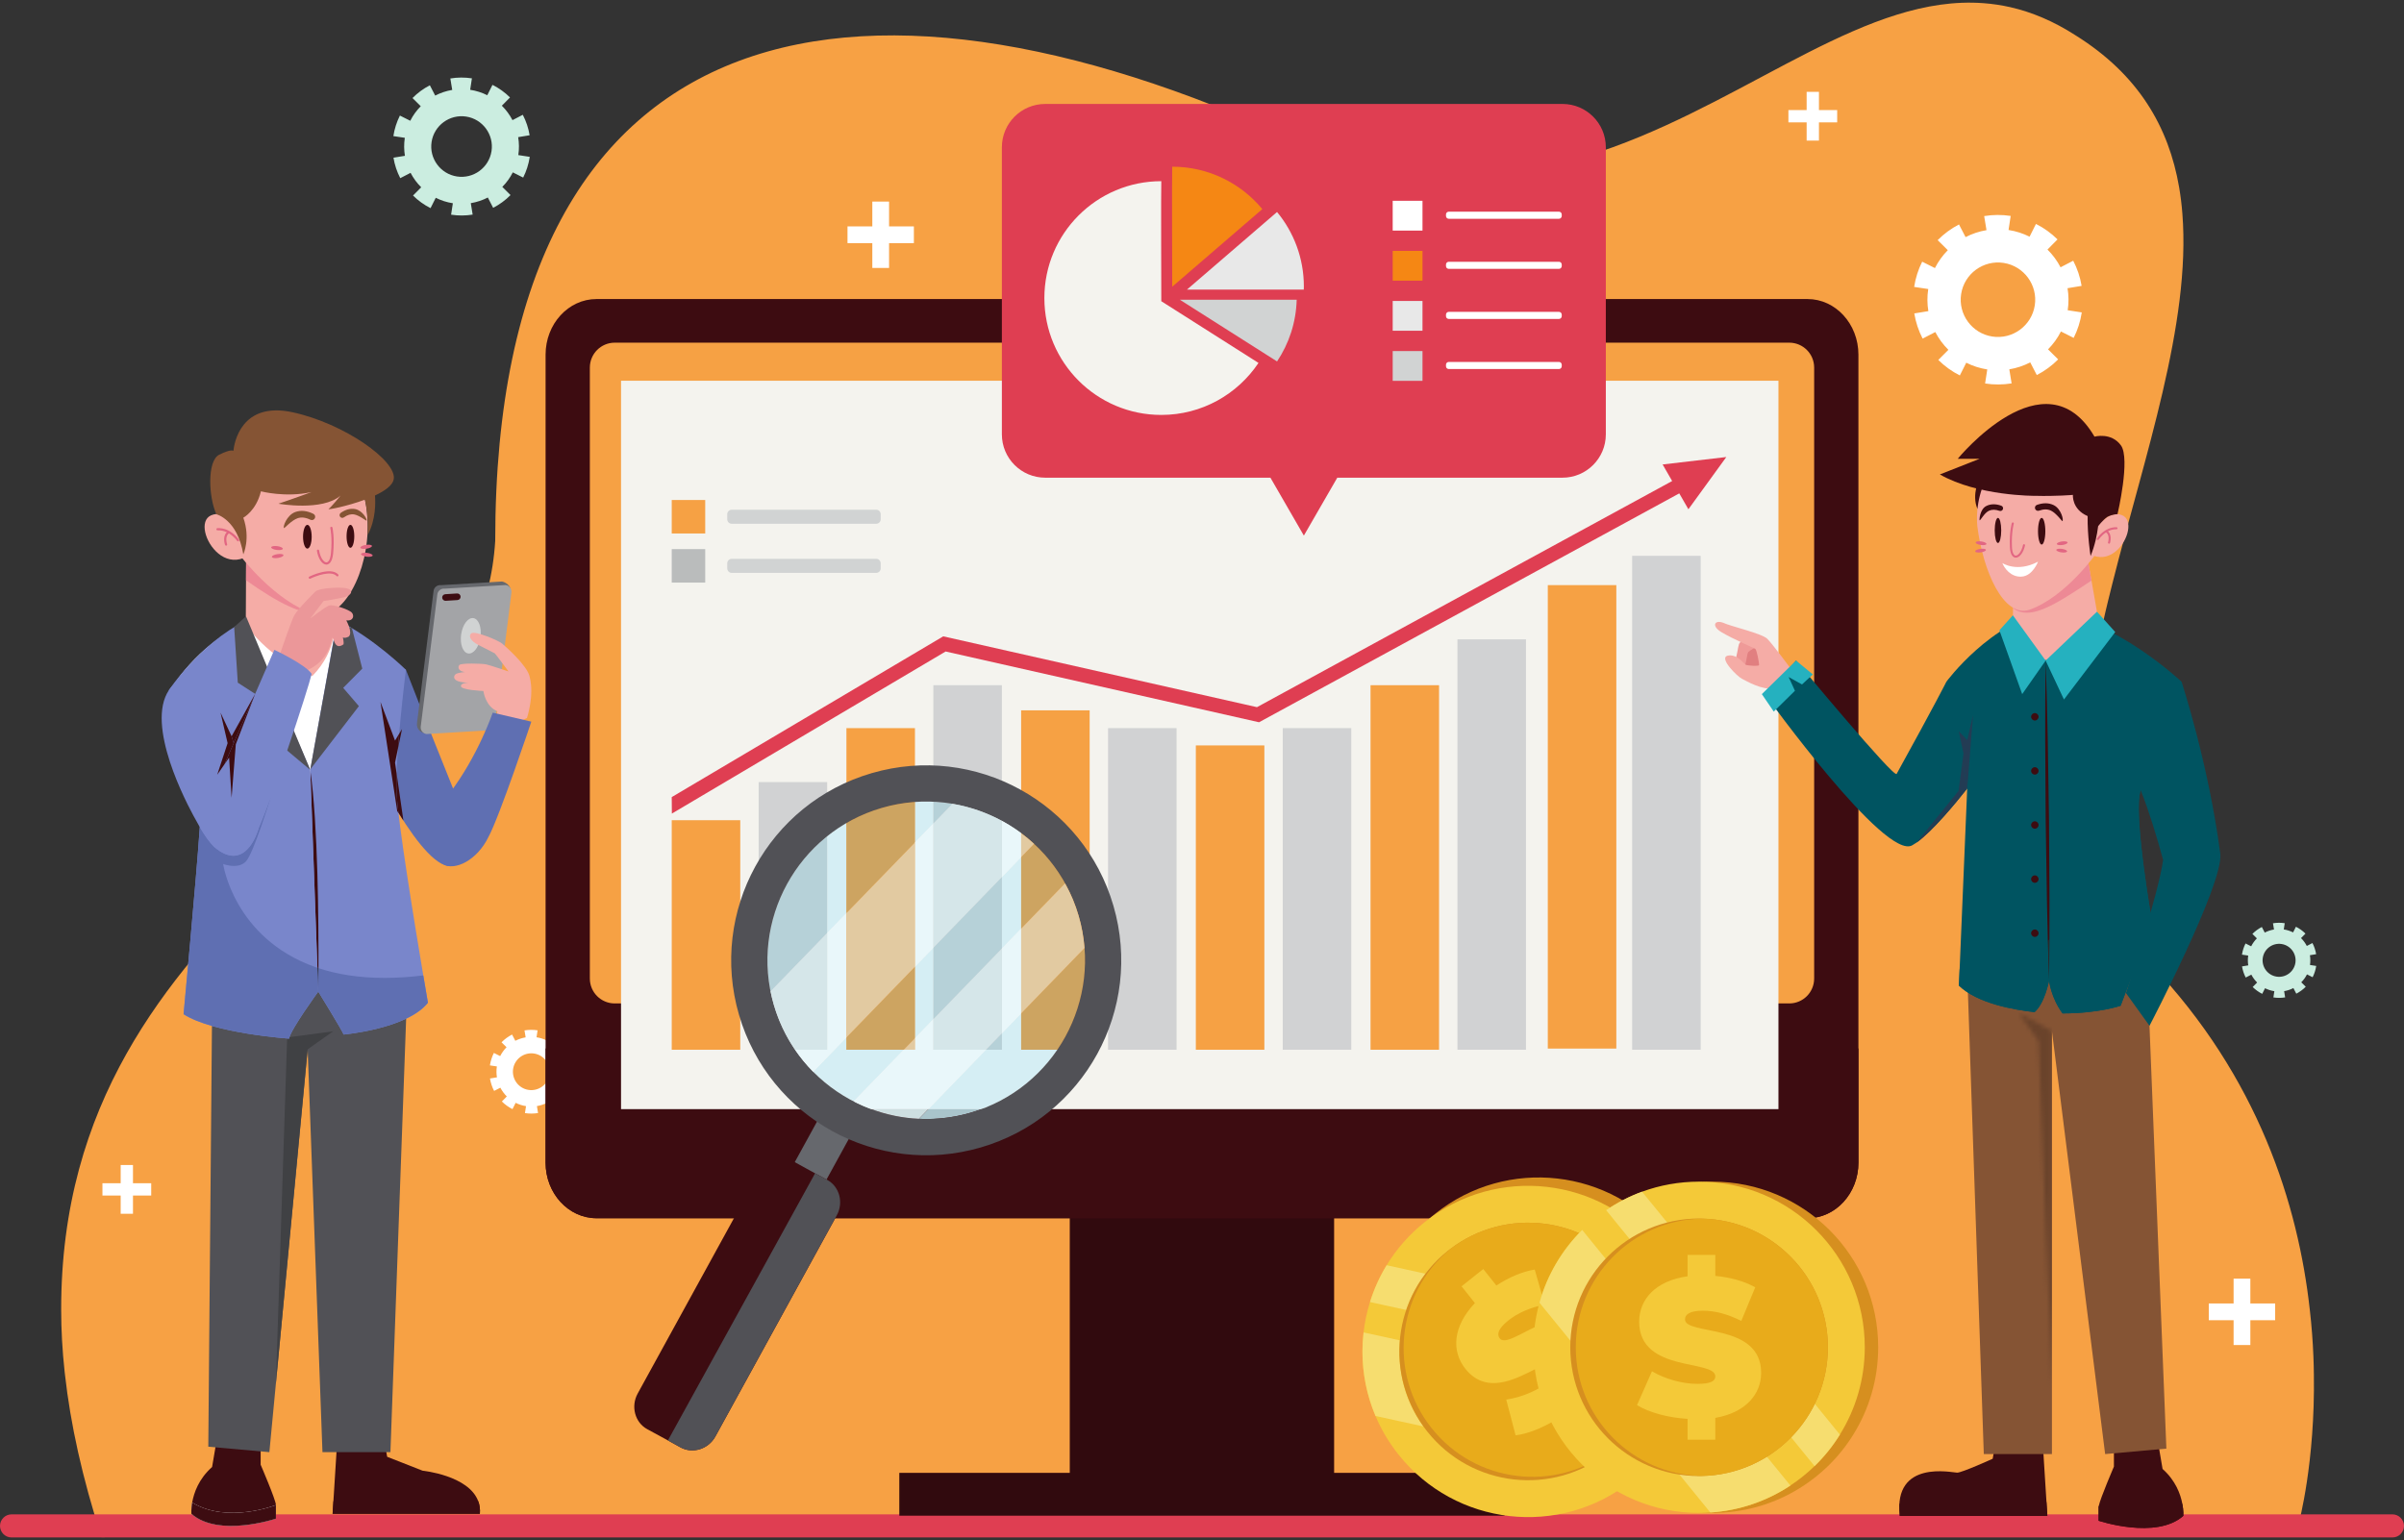 <svg width="568" height="364" viewBox="0 0 568 364" fill="none" xmlns="http://www.w3.org/2000/svg">
<rect x="0" y="0" width="568" height="364" fill="#333333" stroke="none"/>
<path d="M543.196 359.764L23.988 363.305C19.425 349.252 16.64 336.489 15.349 324.877C15.318 324.656 15.286 324.436 15.271 324.216C14.72 319.132 14.453 314.254 14.453 309.565C14.358 211.858 113.057 192.581 117.007 127.826C117.007 -1.26 205.98 -14.841 311.068 35.594C335.286 44.218 356.121 42.644 374.8 36.9C375.586 36.664 376.359 36.412 377.129 36.161C378.467 35.72 379.789 35.263 381.095 34.791C414.63 22.611 441.303 -1.34 468.7 0.754C470.793 0.911 472.885 1.225 474.994 1.698C480.077 2.862 485.207 5.002 490.431 8.37C505.272 17.654 512.415 30.007 514.871 44.265C515.217 46.326 515.484 48.419 515.641 50.559C517.671 76.462 506.687 107.73 499.039 138.148C498.71 139.454 498.379 140.761 498.063 142.082L497.497 144.443C490.07 175.978 487.474 206.129 508.198 227.909C533.612 254.629 543.007 284.812 545.745 309.565C546.186 313.389 546.453 317.056 546.595 320.581C546.658 322.045 546.69 323.476 546.706 324.877C547.02 345.633 543.196 359.764 543.196 359.764Z" fill="#F7A144"/>
<path d="M470.721 79.538C465.925 78.799 462.624 74.294 463.364 69.497C464.103 64.7 468.609 61.399 473.406 62.139C478.203 62.879 481.503 67.384 480.763 72.181C480.024 76.978 475.519 80.279 470.721 79.538ZM489.953 79.859C490.896 77.987 491.537 75.98 491.86 73.892L491.868 73.837L488.544 73.325C488.812 71.549 488.785 69.797 488.504 68.115L491.829 67.565C491.486 65.493 490.821 63.492 489.847 61.62L486.853 63.174C486.049 61.625 485.004 60.209 483.763 58.981L486.134 56.581C484.634 55.098 482.921 53.868 481.041 52.927L479.531 55.94C478.019 55.18 476.366 54.638 474.604 54.365L474.565 54.36L475.07 51.035C472.982 50.718 470.876 50.73 468.807 51.07L469.355 54.396C467.613 54.684 465.948 55.245 464.412 56.042L462.859 53.047C460.993 54.014 459.296 55.263 457.817 56.757L460.215 59.13C458.997 60.359 457.964 61.781 457.171 63.358L454.16 61.847C453.225 63.71 452.588 65.708 452.269 67.785L452.264 67.812L455.59 68.308C455.316 70.089 455.339 71.847 455.617 73.534L452.294 74.079C452.633 76.153 453.296 78.154 454.266 80.027L457.26 78.479C458.063 80.03 459.105 81.448 460.345 82.678L457.971 85.073C459.468 86.559 461.181 87.79 463.057 88.735L464.572 85.726C466.091 86.492 467.752 87.039 469.522 87.312L469.536 87.314L469.025 90.636C471.113 90.957 473.22 90.948 475.289 90.612L474.747 87.287C476.489 87.001 478.155 86.442 479.692 85.648L481.239 88.644C483.107 87.68 484.806 86.435 486.288 84.943L483.895 82.566C485.114 81.339 486.149 79.919 486.944 78.343L489.953 79.859Z" fill="white"/>
<path d="M107.961 41.71C104.058 41.108 101.371 37.443 101.974 33.539C102.576 29.635 106.242 26.95 110.145 27.552C114.049 28.154 116.734 31.82 116.132 35.724C115.53 39.627 111.864 42.312 107.961 41.71ZM123.61 41.97C124.377 40.447 124.899 38.815 125.161 37.116L125.168 37.071L122.464 36.654C122.681 35.21 122.659 33.784 122.431 32.414L125.136 31.968C124.858 30.281 124.315 28.653 123.524 27.13L121.088 28.394C120.433 27.134 119.583 25.982 118.572 24.982L120.503 23.029C119.282 21.822 117.887 20.822 116.358 20.056L115.131 22.507C113.899 21.89 112.554 21.448 111.121 21.227L111.089 21.223L111.5 18.516C109.801 18.259 108.086 18.269 106.403 18.545L106.849 21.251C105.431 21.486 104.076 21.943 102.827 22.591L101.564 20.154C100.044 20.941 98.664 21.956 97.461 23.172L99.412 25.104C98.421 26.104 97.58 27.261 96.935 28.544L94.485 27.314C93.724 28.83 93.206 30.455 92.946 32.146L92.941 32.168L95.647 32.571C95.426 34.021 95.445 35.452 95.671 36.824L92.966 37.267C93.242 38.955 93.782 40.583 94.57 42.108L97.007 40.848C97.661 42.11 98.509 43.264 99.518 44.265L97.586 46.214C98.805 47.422 100.198 48.424 101.725 49.193L102.957 46.745C104.194 47.368 105.545 47.813 106.985 48.036L106.996 48.037L106.581 50.74C108.28 51.001 109.995 50.995 111.677 50.721L111.237 48.015C112.655 47.782 114.01 47.327 115.26 46.681L116.519 49.12C118.039 48.335 119.421 47.321 120.627 46.107L118.68 44.174C119.673 43.175 120.514 42.019 121.162 40.737L123.61 41.97Z" fill="#CBEDE0"/>
<path d="M537.893 230.822C535.768 230.494 534.306 228.499 534.634 226.374C534.962 224.249 536.957 222.787 539.082 223.115C541.206 223.443 542.669 225.438 542.34 227.563C542.013 229.688 540.017 231.149 537.893 230.822ZM546.41 230.964C546.828 230.135 547.112 229.246 547.255 228.32L547.259 228.297L545.787 228.069C545.905 227.283 545.894 226.508 545.77 225.762L547.242 225.518C547.09 224.601 546.795 223.714 546.365 222.885L545.038 223.574C544.682 222.888 544.219 222.261 543.669 221.716L544.719 220.653C544.054 219.996 543.296 219.452 542.464 219.035L541.796 220.369C541.125 220.033 540.393 219.792 539.613 219.672L539.595 219.669L539.819 218.196C538.894 218.057 537.961 218.062 537.045 218.212L537.287 219.685C536.516 219.813 535.778 220.061 535.097 220.414L534.411 219.088C533.584 219.517 532.832 220.07 532.178 220.731L533.239 221.782C532.7 222.327 532.242 222.957 531.891 223.655L530.558 222.985C530.143 223.81 529.862 224.695 529.719 225.615L529.718 225.628L531.191 225.847C531.069 226.636 531.08 227.415 531.203 228.162L529.73 228.404C529.88 229.321 530.175 230.208 530.603 231.039L531.931 230.352C532.286 231.039 532.747 231.667 533.297 232.213L532.246 233.273C532.909 233.931 533.667 234.477 534.499 234.895L535.168 233.563C535.841 233.901 536.577 234.144 537.362 234.265L537.368 234.266L537.142 235.737C538.066 235.879 538.999 235.876 539.916 235.727L539.676 234.254C540.447 234.127 541.186 233.879 541.867 233.528L542.551 234.855C543.379 234.428 544.131 233.877 544.787 233.215L543.728 232.162C544.267 231.619 544.726 230.99 545.078 230.292L546.41 230.964Z" fill="#CBEDE0"/>
<path d="M215.926 53.507H210.063V47.643H206.106V53.507H200.242V57.465H206.106V63.328H210.063V57.465H215.926V53.507Z" fill="white"/>
<path d="M35.726 279.654H31.419V275.347H28.512V279.654H24.204V282.561H28.512V286.868H31.419V282.561H35.726V279.654Z" fill="white"/>
<path d="M434.076 26.015H429.768V21.707H426.861V26.015H422.554V28.921H426.861V33.229H429.768V28.921H434.076V26.015Z" fill="white"/>
<path d="M537.559 308.072H531.695V302.209H527.739V308.072H521.875V312.029H527.739V317.893H531.695V312.029H537.559V308.072Z" fill="white"/>
<path d="M124.871 257.594C122.502 257.229 120.872 255.004 121.237 252.634C121.602 250.265 123.827 248.635 126.196 249C128.565 249.367 130.196 251.591 129.83 253.96C129.465 256.329 127.24 257.96 124.871 257.594ZM134.369 257.752C134.835 256.827 135.151 255.836 135.31 254.806L135.314 254.778L133.673 254.525C133.805 253.649 133.792 252.783 133.653 251.952L135.296 251.681C135.126 250.657 134.797 249.669 134.317 248.744L132.838 249.511C132.441 248.747 131.925 248.047 131.311 247.441L132.483 246.255C131.741 245.524 130.895 244.916 129.967 244.451L129.222 245.939C128.475 245.564 127.658 245.295 126.789 245.161L126.769 245.159L127.018 243.516C125.987 243.36 124.947 243.365 123.925 243.534L124.196 245.176C123.336 245.319 122.513 245.596 121.755 245.99L120.988 244.511C120.066 244.988 119.228 245.604 118.498 246.343L119.682 247.514C119.08 248.122 118.571 248.823 118.178 249.603L116.692 248.856C116.23 249.777 115.916 250.763 115.757 251.789L115.755 251.802L117.397 252.047C117.262 252.926 117.274 253.794 117.412 254.629L115.77 254.897C115.938 255.921 116.265 256.911 116.743 257.835L118.222 257.071C118.619 257.837 119.134 258.537 119.747 259.144L118.574 260.327C119.313 261.061 120.159 261.669 121.086 262.136L121.834 260.649C122.584 261.028 123.404 261.298 124.278 261.433L124.285 261.434L124.033 263.075C125.064 263.233 126.105 263.229 127.126 263.062L126.859 261.421C127.719 261.279 128.542 261.003 129.301 260.611L130.065 262.091C130.988 261.615 131.826 260.999 132.559 260.263L131.376 259.09C131.979 258.483 132.49 257.782 132.883 257.003L134.369 257.752Z" fill="white"/>
<path d="M565.27 363.375H2.73C1.229 363.375 0 362.146 0 360.645C0 359.143 1.229 357.914 2.73 357.914H565.27C566.771 357.914 568 359.143 568 360.645C568 362.146 566.771 363.375 565.27 363.375Z" fill="#DF3E52"/>
<path d="M315.206 350.217H252.769V265.071H315.206V350.217Z" fill="#3D0C11"/>
<path d="M315.206 350.217H252.769V265.071H315.206V350.217Z" fill="black" fill-opacity="0.2"/>
<path d="M355.492 348.107H212.482V358.23H355.492V348.107Z" fill="#310A0E"/>
<path d="M439.095 83.828V274.786C439.095 282.04 433.705 287.923 427.063 287.923H140.937C134.296 287.923 128.906 282.04 128.906 274.786V83.828C128.906 76.56 134.296 70.678 140.937 70.678H427.063C433.705 70.678 439.095 76.56 439.095 83.828Z" fill="#3D0C11"/>
<path d="M439.095 247.807V274.786C439.095 282.04 433.705 287.923 427.063 287.923H140.937C134.296 287.923 128.906 282.04 128.906 274.786V247.807H439.095Z" fill="#3D0C11"/>
<path d="M422.755 80.989H145.246C141.997 80.989 139.365 83.621 139.365 86.87V231.279C139.365 234.527 141.997 237.159 145.246 237.159H422.755C426.002 237.159 428.635 234.527 428.635 231.279V86.87C428.635 83.621 426.002 80.989 422.755 80.989Z" fill="#F6A144"/>
<path d="M146.733 262.14H420.2V89.987H146.733V262.14Z" fill="#F4F3EE"/>
<path d="M174.903 193.855H158.712V248.104H174.903V193.855Z" fill="#F6A144"/>
<path d="M179.248 248.104H195.438V184.843H179.248V248.104Z" fill="#D1D2D3"/>
<path d="M199.989 248.104H216.179V172.092H199.989V248.104Z" fill="#F6A144"/>
<path d="M220.525 248.104H236.716V161.947H220.525V248.104Z" fill="#D1D2D3"/>
<path d="M241.266 248.104H257.457V167.886H241.266V248.104Z" fill="#F6A144"/>
<path d="M277.992 172.092H261.802V248.104H277.992V172.092Z" fill="#D1D2D3"/>
<path d="M298.733 176.178H282.543V248.104H298.733V176.178Z" fill="#F6A144"/>
<path d="M319.269 172.092H303.08V248.104H319.269V172.092Z" fill="#D1D2D3"/>
<path d="M340.011 161.947H323.82V248.104H340.011V161.947Z" fill="#F6A144"/>
<path d="M360.547 151.107H344.356V248.104H360.547V151.107Z" fill="#D1D2D3"/>
<path d="M381.893 138.292H365.702V247.829H381.893V138.292Z" fill="#F6A144"/>
<path d="M401.823 131.369H385.633V248.104H401.823V131.369Z" fill="#D1D2D3"/>
<path d="M166.625 126.087H158.712V118.174H166.625V126.087Z" fill="#F6A144"/>
<path d="M207.031 123.789H172.884C172.305 123.789 171.83 123.314 171.83 122.735V121.526C171.83 120.946 172.305 120.473 172.884 120.473H207.031C207.611 120.473 208.085 120.946 208.085 121.526V122.735C208.085 123.314 207.611 123.789 207.031 123.789Z" fill="#D1D3D3"/>
<path d="M166.625 137.693H158.712V129.779H166.625V137.693Z" fill="#BABCBC"/>
<path d="M207.031 135.395H172.884C172.305 135.395 171.83 134.92 171.83 134.341V133.131C171.83 132.552 172.305 132.078 172.884 132.078H207.031C207.611 132.078 208.085 132.552 208.085 133.131V134.341C208.085 134.92 207.611 135.395 207.031 135.395Z" fill="#D1D3D3"/>
<path d="M407.88 108.019L392.834 109.775L395.085 113.688L296.984 167.137L222.864 150.398L158.712 188.391L158.744 192.287L223.424 153.979L297.478 170.704L396.764 116.609L398.922 120.362L407.88 108.019Z" fill="#DF3E52"/>
<path d="M471.336 341.858L470.819 344.77C470.819 344.77 463.586 348.059 462.423 348.059C461.261 348.059 447.314 344.855 448.863 358.274H483.734L482.701 341.858H471.336Z" fill="#3D0C11"/>
<path d="M495.845 356.196C495.845 357.357 495.845 359.424 495.845 359.424C495.845 359.424 509.406 363.969 515.859 358.274C515.859 358.274 515.955 357.114 515.627 355.416C515.206 353.149 514.046 349.933 510.956 347.181L509.722 339.936L499.461 342.51V346.632C499.461 346.632 496.225 354.14 495.877 355.943C495.856 356.049 495.845 356.134 495.845 356.196Z" fill="#3D0C11"/>
<path d="M419.093 153.507C419.093 153.507 416.565 157.561 416.178 157.906C415.79 158.253 414.233 158.758 413.556 158.981C412.88 159.204 411.846 158.785 412.231 156.76C412.686 154.96 412.679 154.167 413.067 153.818C413.453 153.469 417.708 151.33 417.708 151.33L419.093 153.507Z" fill="#E17F80"/>
<path d="M410.205 155.368C410.731 153.164 410.692 152.295 411.116 151.856C411.337 151.626 412.749 150.742 414.049 149.949C414.773 150.795 415.744 151.336 416.772 151.789C415.376 152.602 413.37 153.791 413.097 154.072C412.672 154.507 412.628 157.557 411.856 157.872C411.083 158.187 409.88 157.802 410.205 155.368Z" fill="#EF9A98"/>
<path d="M423.124 158.053C423.124 158.053 418.843 152.272 417.579 150.991C416.315 149.71 408.975 148.061 407.091 147.17C405.026 146.436 404.314 148.035 406.84 149.471C409.531 151.066 414.343 153.12 414.716 153.347C415.088 153.574 415.686 156.857 415.611 157.193C415.533 157.529 412.891 157.311 412.49 157.131C412.09 156.95 410.367 154.445 408.193 154.973C406.019 155.501 410.495 159.896 411.576 160.428C412.658 160.958 416.195 163.14 419.323 162.724L423.237 159.627L423.124 158.053Z" fill="#F5ACA6"/>
<path d="M466.404 184.312C466.404 184.312 465.792 185.113 464.802 186.358C462.102 189.785 456.545 196.523 452.801 199.159L452.791 199.17C452.453 199.402 452.137 199.602 451.831 199.77C445.472 203.588 417.244 164.403 417.244 164.403L424.361 156.125C424.361 156.125 447.708 184.269 448.129 182.898C457.441 166.027 459.877 161.123 459.877 161.123C459.877 161.123 477.308 165.099 466.404 184.312Z" fill="#005461"/>
<path d="M506.948 219.422L511.855 342.375L497.39 343.667L484.815 243.673V343.667H468.719L464.458 219.938L506.948 219.422Z" fill="#855434"/>
<mask id="mask0_57_5210" style="mask-type:luminance" maskUnits="userSpaceOnUse" x="476" y="239" width="9" height="89">
<path d="M484.815 327.956L481.656 246.077L476.901 239.361L484.815 243.673V327.956Z" fill="white"/>
</mask>
<g mask="url(#mask0_57_5210)">
<path d="M476.901 327.956H484.815V239.361H476.901V327.956Z" fill="#6A432B"/>
</g>
<path d="M508.637 218.773C507.056 221.694 501.045 237.702 501.045 237.702C501.045 237.702 495.899 239.515 487.325 239.515C484.552 235.761 484.142 231.764 484.142 231.764C484.142 231.764 483.15 237.078 480.714 239.209C475.905 238.692 467.195 237.174 462.851 232.945L463.008 229.054L464.812 186.021L459.877 161.123C459.877 161.123 470.338 146.909 484.099 144.42C499.769 146.307 515.438 161.123 515.438 161.123C515.438 161.123 510.198 175.021 505.801 186.779C503.849 191.978 508.637 218.773 508.637 218.773Z" fill="#005461"/>
<path d="M452.801 199.159L462.756 186.937L463.647 180.143L464.812 186.021L464.797 186.364C462.096 189.792 456.542 196.524 452.801 199.159Z" fill="#233C54"/>
<path d="M464.797 186.364L464.812 186.021L463.647 180.143L463.918 178.079L462.804 172.824L464.803 174.918L466.183 168.986L464.803 186.358C464.801 186.36 464.799 186.362 464.797 186.364Z" fill="#233C54"/>
<path d="M484.137 231.761L483.844 222.309L483.633 212.855L483.339 193.948L483.228 175.038L483.236 165.583L483.33 156.127L483.625 165.579L483.836 175.032L484.128 193.939L484.238 212.849L484.228 222.304L484.137 231.761Z" fill="#3D0C11"/>
<path d="M479.898 169.413C479.898 169.898 480.291 170.292 480.777 170.292C481.261 170.292 481.656 169.898 481.656 169.413C481.656 168.928 481.261 168.534 480.777 168.534C480.291 168.534 479.898 168.928 479.898 169.413Z" fill="#3D0C11"/>
<path d="M479.898 182.199C479.898 182.684 480.291 183.077 480.777 183.077C481.261 183.077 481.656 182.684 481.656 182.199C481.656 181.714 481.261 181.321 480.777 181.321C480.291 181.321 479.898 181.714 479.898 182.199Z" fill="#3D0C11"/>
<path d="M479.898 194.985C479.898 195.47 480.291 195.863 480.777 195.863C481.261 195.863 481.656 195.47 481.656 194.985C481.656 194.5 481.261 194.106 480.777 194.106C480.291 194.106 479.898 194.5 479.898 194.985Z" fill="#3D0C11"/>
<path d="M479.898 207.771C479.898 208.256 480.291 208.65 480.777 208.65C481.261 208.65 481.656 208.256 481.656 207.771C481.656 207.286 481.261 206.892 480.777 206.892C480.291 206.892 479.898 207.286 479.898 207.771Z" fill="#3D0C11"/>
<path d="M479.898 220.557C479.898 221.042 480.291 221.436 480.777 221.436C481.261 221.436 481.656 221.042 481.656 220.557C481.656 220.071 481.261 219.678 480.777 219.678C480.291 219.678 479.898 220.071 479.898 220.557Z" fill="#3D0C11"/>
<path d="M487.325 239.515C484.552 235.761 484.141 231.764 484.141 231.764C484.141 231.764 483.15 237.078 480.714 239.209C475.905 238.692 467.195 237.174 462.851 232.945L463.008 229.054C471.696 227.907 478.505 225.459 483.844 222.299V222.309L484.137 231.761L484.228 222.304V222.069C504.211 209.95 503.153 187.791 503.153 187.791C503.153 187.791 501.972 184.765 501.699 179.883C501.446 175.001 503.808 170.287 503.808 170.287C503.808 170.287 503.08 174.853 502.995 176.857C502.911 178.861 505.801 186.779 505.801 186.779C505.471 187.657 505.334 189.152 505.333 191.03C505.33 200.267 508.637 218.773 508.637 218.773C507.055 221.694 501.045 237.702 501.045 237.702C501.045 237.702 495.898 239.515 487.325 239.515Z" fill="#005461"/>
<path d="M484.138 231.761L483.844 222.309V222.299C483.973 222.223 484.102 222.145 484.229 222.068V222.304L484.138 231.761Z" fill="#2A292A"/>
<path d="M515.441 161.121C515.441 161.121 521.791 180.378 524.596 201.78C525.429 208.812 507.867 242.44 507.867 242.44L502.305 234.704C502.305 234.704 510.103 210.935 511.08 203.214C509.567 197.677 507.792 191.825 505.798 186.779C495.866 167.051 515.441 161.121 515.441 161.121Z" fill="#005461"/>
<path d="M475.556 150.443C475.556 150.443 476.495 156.127 485.321 156.127C494.157 156.127 496.562 149.114 496.562 149.114L495.455 144.57L494.158 137.209L492.566 128.256L484.614 138.127L475.693 136.714L475.62 144.327L475.556 150.443Z" fill="#F5ACA6"/>
<path d="M495.456 144.57L483.33 156.127L487.657 165.327L499.772 149.378L495.456 144.57Z" fill="#25B1BF"/>
<path d="M475.591 145.423L483.33 156.127L477.789 164.053L472.405 148.963L475.591 145.423Z" fill="#25B1BF"/>
<path d="M424.36 156.127L428.316 159.396L425.767 161.768L422.603 160.011L424.097 163.262L419.093 168.183L416.276 164.053L424.36 156.127Z" fill="#25B1BF"/>
<path d="M478.892 144.813C477.712 144.813 476.651 144.495 475.693 143.798V136.713L484.614 138.127L492.566 128.256L494.158 137.209C487.534 141.639 482.619 144.813 478.892 144.813Z" fill="#ED8995"/>
<path d="M467.733 112.936C467.733 112.936 465.738 116.861 467.226 120.291L470.808 113.983L467.733 112.936Z" fill="#3D0C11"/>
<path d="M479.44 104.638L479.441 104.63C479.441 104.63 489.923 101.994 495.468 114.61C495.468 114.61 498.766 122.771 495.37 130.688C495.37 130.688 488.033 141.169 479.441 144.133C473.411 145.99 468.555 135.153 467.186 124.341C466.339 114.379 472.573 105.525 479.44 104.638Z" fill="#F5ACA6"/>
<path d="M473.104 133.078C473.104 133.078 476.531 135.395 481.526 132.753C481.526 132.753 480.293 136.092 477.681 136.28C475.069 136.469 473.517 134.188 473.104 133.078Z" fill="white"/>
<path d="M494.635 126.458V131.346C498.77 132.834 502.162 128.756 502.781 125.424C503.089 123.742 502.693 122.254 501.34 121.742C498.48 120.679 496.326 123.462 495.302 125.191C494.867 125.916 494.635 126.458 494.635 126.458Z" fill="#F5ACA6"/>
<path d="M501.11 105.252C498.809 102.1 494.871 103.198 494.871 103.198C483.16 83.192 462.556 108.441 462.556 108.441H467.711L458.337 112.131C467.3 117.272 480.798 117.189 480.798 117.189L480.8 117.185C485.801 117.325 489.776 116.965 489.776 116.965C489.776 116.965 489.454 120.333 493.248 121.974C493.185 126.732 493.948 131.415 493.948 131.415C494.97 128.922 495.481 126.43 495.732 124.37L495.734 124.371C495.734 124.371 496.766 122.957 497.897 122.171C499.13 121.532 500.313 121.515 500.313 121.515C500.313 121.515 503.411 108.404 501.11 105.252Z" fill="#3D0C11"/>
<path d="M500.075 124.604C497.183 124.565 495.526 127.164 495.456 127.276C495.386 127.389 495.421 127.538 495.534 127.608L495.662 127.645C495.742 127.645 495.82 127.605 495.867 127.532C495.877 127.516 496.496 126.546 497.598 125.832C498.594 126.483 498.082 128.17 498.076 128.187C498.037 128.315 498.106 128.45 498.233 128.491L498.306 128.502C498.408 128.502 498.504 128.438 498.536 128.335C498.563 128.252 499.102 126.478 498.052 125.572C498.607 125.288 499.255 125.086 499.992 125.086L500.067 125.087C500.186 125.108 500.31 124.983 500.313 124.849C500.315 124.717 500.209 124.607 500.075 124.604Z" fill="#E26682"/>
<path d="M485.973 128.57C486.005 128.801 486.601 128.908 487.302 128.808C488.004 128.707 488.546 128.439 488.513 128.208C488.48 127.978 487.885 127.871 487.184 127.971C486.482 128.071 485.94 128.339 485.973 128.57Z" fill="#E26682"/>
<path d="M485.851 129.956C485.884 129.725 486.48 129.619 487.182 129.719C487.883 129.819 488.426 130.088 488.393 130.319C488.36 130.549 487.764 130.656 487.063 130.556C486.361 130.456 485.818 130.188 485.851 129.956Z" fill="#E26682"/>
<path d="M469.221 129.956C469.189 129.725 468.593 129.619 467.891 129.719C467.19 129.819 466.647 130.088 466.68 130.319C466.713 130.549 467.308 130.656 468.01 130.556C468.712 130.456 469.254 130.188 469.221 129.956Z" fill="#E26682"/>
<path d="M469.341 128.57C469.308 128.801 468.713 128.908 468.011 128.808C467.309 128.707 466.768 128.439 466.801 128.208C466.834 127.978 467.429 127.871 468.131 127.971C468.832 128.071 469.374 128.339 469.341 128.57Z" fill="#E26682"/>
<path d="M481.526 125.553C481.526 127.295 481.913 128.708 482.392 128.708C482.869 128.708 483.257 127.295 483.257 125.553C483.257 123.81 482.869 122.398 482.392 122.398C481.913 122.398 481.526 123.81 481.526 125.553Z" fill="#3D0C11"/>
<path d="M471.297 125.366C471.297 127.005 471.642 128.335 472.066 128.335C472.491 128.335 472.835 127.005 472.835 125.366C472.835 123.726 472.491 122.397 472.066 122.397C471.642 122.397 471.297 123.726 471.297 125.366Z" fill="#3D0C11"/>
<path d="M476.28 131.802L476.192 131.798C475.829 131.766 474.974 131.456 474.883 129.273C474.737 125.701 475.315 123.725 475.339 123.643C475.377 123.516 475.513 123.442 475.64 123.481C475.767 123.519 475.84 123.654 475.802 123.782C475.796 123.801 475.223 125.771 475.367 129.253C475.428 130.724 475.855 131.283 476.234 131.316C476.789 131.372 477.629 130.421 477.984 128.806C478.013 128.676 478.143 128.595 478.272 128.622C478.402 128.65 478.485 128.779 478.456 128.91C478.083 130.609 477.178 131.802 476.28 131.802Z" fill="#E26682"/>
<path d="M467.727 122.977C467.996 122.977 468.8 121.262 469.913 120.727C470.613 120.389 471.455 120.393 472.417 120.736C472.751 120.855 473.12 120.681 473.239 120.345C473.358 120.01 473.183 119.642 472.848 119.523C471.544 119.059 470.365 119.076 469.34 119.574C467.727 120.357 467.659 122.977 467.727 122.977Z" fill="#3D0C11"/>
<path d="M487.275 123.177C487.654 123.049 487.043 120.266 485.228 119.384C484.077 118.824 482.749 118.805 481.279 119.327C480.902 119.461 480.706 119.876 480.84 120.253C480.975 120.63 481.389 120.827 481.765 120.692C482.852 120.305 483.804 120.304 484.594 120.688C485.849 121.297 487.198 123.203 487.275 123.177Z" fill="#3D0C11"/>
<path d="M495.845 356.196C495.845 357.357 495.845 359.424 495.845 359.424C495.845 359.424 509.406 363.969 515.859 358.274C515.859 358.274 515.955 357.114 515.627 355.416C506.612 360.225 496.478 356.186 495.877 355.943C495.856 356.049 495.845 356.134 495.845 356.196Z" fill="#3D0C11"/>
<path d="M483.734 358.274L483.528 354.998L448.773 355.416L448.863 358.274H483.734Z" fill="#3D0C11"/>
<path d="M113.379 357.783H78.586L78.776 354.789L79.618 341.411H90.956L91.477 344.31L99.852 347.596C99.852 347.596 110.708 348.675 112.985 354.789C113.324 355.68 113.474 356.672 113.379 357.783Z" fill="#3D0C11"/>
<path d="M113.379 357.783H78.586L78.776 354.789H112.985C113.324 355.68 113.474 356.672 113.379 357.783Z" fill="#3D0C11"/>
<path d="M65.193 355.711C65.193 356.87 65.193 358.933 65.193 358.933C65.193 358.933 51.665 363.464 45.22 357.783C45.22 357.783 45.133 356.711 45.409 355.12C45.803 352.858 46.938 349.534 50.113 346.721L51.342 339.497L61.584 342.05V346.178C61.584 346.178 65.193 354.553 65.193 355.711Z" fill="#3D0C11"/>
<path d="M65.193 355.711C65.193 356.87 65.193 358.933 65.193 358.933C65.193 358.933 51.665 363.464 45.22 357.783C45.22 357.783 45.133 356.711 45.409 355.12C53.753 360.225 65.193 355.711 65.193 355.711Z" fill="white"/>
<path d="M65.193 355.711C65.193 356.87 65.193 358.933 65.193 358.933C65.193 358.933 51.665 363.464 45.22 357.783C45.22 357.783 45.133 356.711 45.409 355.12C53.753 360.225 65.193 355.711 65.193 355.711Z" fill="#3D0C11"/>
<path d="M96.712 220.046L92.247 343.212H76.19L72.694 248.004L63.644 343.212L49.215 341.923L50.282 218.783L96.712 220.046Z" fill="#515156"/>
<path d="M65.19 326.946L67.839 245.435C68.139 245.459 68.302 245.47 68.302 245.47C68.318 245.369 68.349 245.253 68.392 245.123L78.703 243.756L72.694 248.004L65.19 326.946Z" fill="#404144"/>
<path d="M82.825 153.396L95.914 158.306C95.914 158.306 99.823 168.434 107.279 186.942C107.279 186.942 114.773 201.999 107.236 204.616C100.043 206.798 86.784 178.492 86.784 178.492L82.825 153.396Z" fill="#5F6FB2"/>
<path d="M51.286 207.764C51.303 208.442 51.336 212.636 51.336 213.132C50.914 220.759 49.086 226.54 49.086 226.54C49.086 235.233 74.134 234.965 80.619 233.634C101.538 231.813 98.469 228.146 98.469 228.146C98.271 227.228 98.048 226.012 97.799 224.573C95.913 213.514 92.894 189.393 92.935 187.978C92.952 187.358 92.977 186.761 93.002 186.174C92.514 184.645 96.03 158.149 94.996 158.075C94.996 158.075 90.371 153.005 83.39 148.835C82.687 148.414 81.959 147.992 81.198 147.603C81.007 147.511 80.817 147.404 80.635 147.313C80.164 147.066 79.684 146.817 79.188 146.594C75.879 145.055 72.214 143.88 68.384 143.55C65.117 144.203 61.883 145.386 58.814 146.867C57.863 147.313 56.928 147.801 56.002 148.306C55.654 148.497 55.315 148.695 54.976 148.885C54.429 149.191 53.9 149.514 53.379 149.828C43.974 155.585 39.292 164.71 39.292 164.71L40.392 166.24C41.121 167.604 46.919 181.418 49.285 187.58C49.508 188.532 49.723 189.55 49.905 190.617C49.98 191.03 50.046 191.444 50.112 191.874L50.128 191.982C50.849 196.746 51.179 202.338 51.286 207.764Z" fill="white"/>
<path d="M101.107 236.992C96.183 243.193 81.188 244.51 81.188 244.51C80.978 243.75 75.199 234.366 75.199 234.366C74.935 232.458 74.703 230.517 74.492 228.566C72.141 206.243 73.311 181.968 73.311 181.968L79.649 146.516C88.412 150.902 95.909 158.305 95.909 158.305C95.909 158.305 93.379 178.352 93.684 187.029C93.905 193.568 97.997 218.58 100.011 230.539C100.675 234.472 101.107 236.992 101.107 236.992Z" fill="#7986CB"/>
<path d="M95.325 194.007L94.142 192.144C94.14 192.124 94.138 192.104 94.135 192.085C94.522 192.714 94.918 193.343 95.319 193.963L95.325 194.007Z" fill="#9ECCBB"/>
<path d="M95.319 193.963C94.917 193.343 94.522 192.714 94.135 192.085C93.885 189.935 93.723 188.191 93.684 187.029C93.642 185.818 93.654 184.385 93.707 182.815L95.319 193.963ZM94.038 176.877C94.122 175.732 94.215 174.573 94.313 173.421L94.992 172.305L94.038 176.877Z" fill="#3D0C11"/>
<path d="M94.142 192.144L93.85 191.682L89.895 165.89L93.337 175.03L94.313 173.421C94.215 174.573 94.122 175.732 94.038 176.877L93.337 180.247L93.707 182.815C93.654 184.385 93.641 185.818 93.684 187.029C93.723 188.191 93.885 189.935 94.135 192.085C94.138 192.104 94.14 192.124 94.142 192.144Z" fill="#3D0C11"/>
<path d="M75.243 228.817C75.161 228.79 75.08 228.763 74.998 228.735L73.312 182.003C75.152 194.909 75.287 218.217 75.243 228.817Z" fill="#3D0C11"/>
<path d="M79.593 147.184L73.307 181.841L84.797 166.894L81.086 162.574L85.596 158.025L83.144 148.447L79.593 147.184Z" fill="#515156"/>
<path d="M75.199 234.366C75.199 234.366 68.65 243.34 68.302 245.469C68.302 245.469 50.408 244.257 43.374 239.702C43.374 239.702 46.369 207.877 47.16 196.099V196.077C47.171 195.866 47.191 195.666 47.202 195.476C47.255 194.738 47.286 194.105 47.307 193.567C47.36 192.46 47.297 191.111 47.16 189.603C46.158 179.321 39.888 163.151 39.888 163.151C39.888 163.151 47.033 152.221 58.074 146.685L73.311 181.968L74.998 228.735L75.199 234.366Z" fill="#7986CB"/>
<path d="M81.189 244.51C80.978 243.75 75.199 234.366 75.199 234.366L75.196 234.309C75.201 234.075 75.23 232.03 75.243 228.817C79.552 230.25 84.705 231.124 90.861 231.124C93.693 231.124 96.737 230.939 100.011 230.539C100.675 234.472 101.108 236.992 101.108 236.992C96.183 243.193 81.189 244.51 81.189 244.51Z" fill="#5F6FB2"/>
<path d="M75.197 234.309L74.999 228.735C75.08 228.762 75.161 228.789 75.244 228.817C75.23 232.029 75.201 234.075 75.197 234.309Z" fill="#252325"/>
<path d="M68.302 245.469C68.302 245.469 50.407 244.257 43.373 239.702C43.373 239.702 46.369 207.877 47.159 196.099V196.077C47.17 195.866 47.191 195.666 47.202 195.476C48.34 197.459 49.5 199.083 50.607 200.169C52.363 201.672 53.865 202.25 55.14 202.25C59.319 202.25 61.03 196.031 61.069 195.886C61.92 193.858 62.9 191.32 63.929 188.528C63.565 189.711 59.912 201.498 58.189 203.501C57.412 204.404 56.297 204.663 55.277 204.663C53.916 204.663 52.724 204.204 52.724 204.204C52.724 204.204 55.226 221.723 74.492 228.566C74.661 228.629 74.829 228.693 74.998 228.735L75.196 234.309L75.198 234.366C75.198 234.366 68.65 243.34 68.302 245.469Z" fill="#5F6FB2"/>
<path d="M58.074 147.598C58.074 147.598 62.913 155.274 73.782 159.791C79.879 153.545 79.191 146.596 79.191 146.596L76.479 134.802L67.297 137.052L58.173 127.448V128.043L58.124 137.143L58.074 147.598Z" fill="#F5ACA6"/>
<path d="M58.124 145.669L73.307 181.965L58.872 169.838L61.567 164.822L56.184 161.348L55.33 148.199L58.124 145.669Z" fill="#515156"/>
<path d="M75.26 145.059C71.009 145.059 66.135 142.79 58.124 137.142L58.173 128.043L65.254 137.564L74.634 136.439L75.131 138.912L78.489 144.62C77.425 144.907 76.364 145.059 75.26 145.059Z" fill="#ED8995"/>
<path d="M72.925 102.534L72.923 102.525C72.923 102.525 61.515 100.059 55.987 113.875C55.987 113.875 52.722 122.8 56.673 131.222C56.673 131.222 64.97 142.267 74.349 145.156C80.923 146.943 87.255 135.151 86.86 123.355C86.486 112.196 80.366 103.243 72.925 102.534Z" fill="#F5ACA6"/>
<path d="M81.885 126.758C81.885 128.256 82.292 129.471 82.795 129.471C83.299 129.471 83.706 128.256 83.706 126.758C83.706 125.258 83.299 124.044 82.795 124.044C82.292 124.044 81.885 125.258 81.885 126.758Z" fill="#3D0C11"/>
<path d="M71.602 126.854C71.602 128.406 72.059 129.665 72.622 129.665C73.185 129.665 73.642 128.406 73.642 126.854C73.642 125.302 73.185 124.044 72.622 124.044C72.059 124.044 71.602 125.302 71.602 126.854Z" fill="#3D0C11"/>
<path d="M73.205 136.784C73.106 136.784 73.012 136.729 72.966 136.635C72.901 136.503 72.955 136.344 73.087 136.279C73.292 136.178 78.122 133.841 79.912 135.778C80.013 135.885 80.006 136.053 79.897 136.153C79.79 136.253 79.621 136.247 79.522 136.138C78.257 134.768 74.617 136.121 73.322 136.757L73.205 136.784Z" fill="#E26682"/>
<path d="M57.314 126.63L57.49 131.905C53.081 133.66 49.274 129.383 48.486 125.808C48.091 124.005 48.466 122.385 49.907 121.783C52.955 120.533 55.381 123.458 56.548 125.288C57.043 126.055 57.314 126.63 57.314 126.63Z" fill="#F5ACA6"/>
<path d="M51.376 124.827C54.495 124.68 56.378 127.425 56.456 127.543C56.537 127.662 56.505 127.824 56.385 127.905L56.249 127.95C56.162 127.952 56.075 127.912 56.024 127.833C56.012 127.817 55.309 126.793 54.094 126.062C53.042 126.801 53.656 128.602 53.662 128.621C53.71 128.757 53.64 128.906 53.504 128.954L53.425 128.97C53.315 128.973 53.21 128.907 53.172 128.797C53.14 128.709 52.495 126.815 53.596 125.799C52.985 125.512 52.278 125.317 51.483 125.344L51.403 125.347C51.275 125.374 51.136 125.245 51.129 125.101C51.121 124.957 51.232 124.834 51.376 124.827Z" fill="#E26682"/>
<path d="M66.823 129.707C66.791 129.958 66.15 130.082 65.391 129.985C64.632 129.888 64.043 129.605 64.075 129.356C64.107 129.106 64.747 128.982 65.506 129.079C66.266 129.176 66.856 129.458 66.823 129.707Z" fill="#E26682"/>
<path d="M66.975 131.202C66.936 130.954 66.291 130.849 65.535 130.966C64.779 131.085 64.198 131.383 64.236 131.632C64.276 131.882 64.921 131.987 65.677 131.868C66.432 131.75 67.014 131.452 66.975 131.202Z" fill="#E26682"/>
<path d="M85.298 130.945C85.33 130.695 85.971 130.571 86.73 130.668C87.489 130.765 88.078 131.047 88.046 131.296C88.014 131.547 87.373 131.67 86.614 131.573C85.855 131.477 85.266 131.195 85.298 130.945Z" fill="#E26682"/>
<path d="M85.146 129.449C85.184 129.698 85.83 129.805 86.585 129.686C87.342 129.567 87.922 129.269 87.883 129.02C87.845 128.771 87.2 128.665 86.444 128.784C85.688 128.902 85.107 129.2 85.146 129.449Z" fill="#E26682"/>
<path d="M77.062 133.437L77.157 133.438C77.552 133.425 78.49 133.14 78.714 130.791C79.079 126.948 78.569 124.785 78.547 124.695C78.513 124.555 78.372 124.468 78.232 124.503C78.093 124.536 78.006 124.677 78.04 124.818C78.046 124.839 78.55 126.995 78.194 130.743C78.044 132.324 77.551 132.902 77.14 132.917C76.537 132.944 75.686 131.87 75.398 130.11C75.374 129.967 75.239 129.871 75.098 129.894C74.956 129.918 74.859 130.052 74.883 130.194C75.187 132.047 76.094 133.385 77.062 133.437Z" fill="#E26682"/>
<path d="M83.668 121.583C82.9 121.45 82.088 121.684 81.252 122.278C80.963 122.485 80.559 122.417 80.352 122.125C80.145 121.834 80.213 121.431 80.504 121.224C81.635 120.42 82.78 120.113 83.906 120.313C85.677 120.629 86.878 122.868 86.584 123.071C86.524 123.111 84.89 121.796 83.668 121.583Z" fill="#855434"/>
<path d="M67.125 124.821C66.734 124.636 67.736 121.728 69.793 121.007C71.099 120.549 72.523 120.695 74.034 121.439C74.422 121.63 74.581 122.098 74.391 122.486C74.2 122.874 73.73 123.034 73.343 122.842C72.225 122.291 71.205 122.172 70.31 122.484C68.888 122.982 67.204 124.858 67.125 124.821Z" fill="#855434"/>
<path d="M78.537 242.621L78.529 242.596L78.528 242.594L78.537 242.621Z" fill="#E8E8E8"/>
<path d="M118.583 137.442L104.205 138.301C103.338 138.192 102.547 138.807 102.438 139.674L98.523 170.895C98.333 172.402 99.532 173.201 100.4 173.31L114.273 171.803C115.14 171.911 115.932 171.297 116.04 170.429L120.593 139.391C120.702 138.524 119.449 137.55 118.583 137.442Z" fill="#66686D"/>
<path d="M119.469 138.267L105.093 139.126C104.225 139.017 103.434 139.632 103.325 140.499L99.41 171.72C99.302 172.587 99.916 173.378 100.784 173.487L115.161 172.627C116.028 172.736 116.818 172.122 116.928 171.254L120.843 140.033C120.952 139.167 120.336 138.375 119.469 138.267Z" fill="#A3A4A7"/>
<path d="M113.517 150.595C113.186 152.903 111.898 154.628 110.638 154.447C109.379 154.266 108.627 152.249 108.958 149.94C109.289 147.632 110.578 145.907 111.837 146.087C113.096 146.268 113.849 148.286 113.517 150.595Z" fill="#D1D3D3"/>
<path d="M107.997 140.264L105.208 140.438C104.78 140.465 104.45 140.838 104.477 141.267C104.504 141.696 104.877 142.025 105.306 141.998L108.095 141.823C108.524 141.796 108.853 141.423 108.826 140.994C108.799 140.565 108.426 140.237 107.997 140.264Z" fill="#3D0C11"/>
<path d="M124.499 169.706C124.499 169.706 126.305 164.445 125.147 159.971C124.634 157.336 119.447 152.788 118.622 152.088C117.798 151.388 112.125 148.98 111.343 149.696C110.561 150.413 111.343 151.562 112.952 152.399C114.561 153.235 116.74 154.299 116.905 154.417C117.071 154.534 120.144 158.696 120.144 158.696C120.144 158.696 115.794 157.215 114.843 157.017C113.892 156.82 108.939 156.673 108.53 157.168C108.121 157.662 108.247 158.666 109.888 158.841C109.888 158.841 108.112 158.932 107.591 159.395C107.187 159.722 106.474 161.444 111.377 161.337C111.377 161.337 108.96 161.188 108.903 162.14C108.832 163.109 114.204 163.311 114.204 163.311C114.204 163.311 114.683 166.996 117.523 168.095L116.956 173.133L124.499 169.706Z" fill="#F5ACA6"/>
<path d="M116.418 168.434C116.418 168.434 112.945 178.682 106.186 187.53C101.046 194.815 101.573 202.217 104.512 204.135C107.452 206.053 112.795 203.219 115.395 197.839C117.957 193.2 125.535 170.562 125.535 170.562L116.418 168.434Z" fill="#5F6FB2"/>
<path d="M61.07 195.883C61.07 195.883 58.189 206.664 50.608 200.169C49.501 199.083 48.34 197.459 47.202 195.476C46.97 195.086 46.748 194.686 46.527 194.264C46.527 194.264 46.2 193.705 45.672 192.724C42.71 187.23 33.514 168.534 41.18 161.659C49.458 154.214 55.195 173.542 57.198 183.813C57.567 184.984 57.926 186.134 58.252 187.219C59.761 192.123 61.07 195.883 61.07 195.883Z" fill="#7986CB"/>
<path d="M69.106 97.432C56.927 94.812 55.327 104.775 55.142 106.568C55.142 106.568 54.686 106.023 51.791 107.471C48.896 108.919 49.277 117.539 51.128 121.55C51.128 121.55 56.09 122.72 57.49 131.018C57.49 131.018 59.236 127.319 57.49 122.359C57.49 122.359 60.545 120.736 61.648 116.119C61.648 116.119 67.468 117.671 73.623 116.292C73.623 116.292 68.625 118.117 65.784 119.049C65.784 119.049 76.14 120.909 80.472 117.12C80.472 117.12 78.312 119.808 77.64 120.291C77.26 120.563 81.937 119.688 86.238 118.091L86.236 118.093C87.147 122.134 86.877 126.451 86.877 126.451C88.821 122.802 88.729 118.717 88.597 117.11C90.894 116.036 92.723 114.747 93.017 113.323C93.913 108.98 81.286 100.051 69.106 97.432Z" fill="#855434"/>
<path d="M81.822 146.625C83.433 146.855 83.765 145.559 83.146 144.815C82.528 144.071 78.664 142.753 77.713 143.124C76.763 143.495 73.35 146.148 73.35 146.148L76.44 142.053C76.44 142.053 78.075 141.84 81.132 141.205C83.7 140.509 83.119 139.239 82.089 139.119C81.196 138.668 75.53 138.881 74.522 139.804C73.652 140.715 70.471 143.779 69.481 145.538C68.96 146.464 66.689 152.928 66.06 154.92C67.171 157.886 70.191 156.452 71.779 158.772C78.324 156.209 78.146 150.928 78.506 150.732C78.877 150.532 78.969 153.868 81.162 152.286C81.367 151.599 80.58 148.666 80.58 148.666C80.58 148.666 80.02 151.647 82.373 150.472C83.454 149.572 81.822 146.625 81.822 146.625Z" fill="#EB9799"/>
<path d="M52.028 182.962C47.851 194.49 52.854 207.434 59.921 198.464C63.844 190.335 72.89 162.593 73.642 159.265C72.058 156.956 64.818 153.59 64.818 153.59L52.028 182.962Z" fill="#7986CB"/>
<path d="M55.215 175.644C55.056 175.103 54.891 174.56 54.72 174.019L60.286 163.998L55.215 175.644Z" fill="#3D0C11"/>
<path d="M51.318 183.113L53.778 175.645L52.109 168.434L54.72 174.021L54.72 174.019C54.892 174.559 55.057 175.103 55.215 175.644L53.044 180.628L51.318 183.113Z" fill="#3D0C11"/>
<path d="M54.72 188.562L54.13 179.065L53.044 180.629L55.215 175.644L60.286 163.998L60.287 163.996L55.712 175.909L54.72 188.562Z" fill="#3D0C11"/>
<path d="M394.168 293.059C398.885 298.985 401.601 305.857 402.42 312.873C402.797 316.043 402.777 319.259 402.373 322.415C402.061 324.838 401.525 327.236 400.764 329.569C398.738 335.827 395.101 341.639 389.944 346.338C389.297 346.934 388.622 347.51 387.92 348.07C371.002 361.537 346.376 358.739 332.91 341.821C330.641 338.969 328.825 335.892 327.475 332.687C324.794 326.368 323.883 319.558 324.651 312.941C324.927 310.506 325.433 308.105 326.173 305.762C327.111 302.734 328.428 299.808 330.101 297.059C332.43 293.234 335.455 289.758 339.158 286.811C356.076 273.345 380.702 276.142 394.168 293.059Z" fill="#D68F1F"/>
<path d="M391.689 295.033C396.406 300.959 399.121 307.83 399.94 314.846C400.317 318.016 400.298 321.232 399.894 324.388C399.581 326.811 399.045 329.209 398.284 331.543C396.259 337.8 392.621 343.612 387.464 348.31C386.818 348.907 386.143 349.484 385.44 350.043C368.523 363.51 343.897 360.713 330.431 343.795C328.161 340.944 326.345 337.866 324.995 334.66C322.315 328.341 321.404 321.533 322.172 314.914C322.447 312.48 322.954 310.079 323.693 307.735C324.632 304.706 325.948 301.782 327.621 299.032C329.95 295.207 332.976 291.732 336.678 288.785C353.597 275.317 378.222 278.115 391.689 295.033Z" fill="#F4C938"/>
<path d="M336.316 337.134L324.995 334.66C322.922 329.773 321.908 324.594 321.91 319.435C321.91 317.923 321.998 316.414 322.172 314.914L330.741 316.786C330.131 323.799 331.938 331.032 336.316 337.134Z" fill="#F6DD6F"/>
<path d="M332.247 309.605L323.693 307.735C324.632 304.707 325.948 301.782 327.621 299.032L336.792 301.038C334.799 303.666 333.279 306.564 332.247 309.605Z" fill="#F6DD6F"/>
<path d="M384.87 300.46C395.2 313.437 393.219 332.254 380.513 342.8C380.36 342.949 380.187 343.087 380.013 343.225C366.864 353.692 347.716 351.517 337.248 338.368C326.782 325.218 328.957 306.069 342.106 295.603C342.28 295.465 342.454 295.327 342.632 295.212C355.76 285.194 374.542 287.485 384.87 300.46Z" fill="#D68F1F"/>
<path d="M384.87 300.46C395.199 313.437 393.219 332.254 380.513 342.8C367.382 352.834 348.601 350.543 338.265 337.559C327.93 324.574 329.909 305.757 342.632 295.212C355.76 285.194 374.541 287.485 384.87 300.46Z" fill="#E8AB1B"/>
<path d="M374.451 330.082L377.665 334.118L372.536 338.2L369.468 334.344C365.657 337.021 361.349 338.847 358.097 339.238L355.881 330.785C359.41 330.292 363.333 328.654 366.134 326.424C368.571 324.485 369.037 323.28 368.344 322.408C367.269 321.058 364.509 322.731 361.109 324.403C356.45 326.696 350.59 328.989 346.222 323.5C342.951 319.392 343.182 313.563 348.481 307.98L345.325 304.016L350.454 299.934L353.552 303.826C356.445 301.937 359.613 300.544 362.613 300.058L364.981 308.332C361.458 309.056 358.602 310.32 356.384 312.086C353.874 314.084 353.653 315.446 354.349 316.32C355.372 317.605 358.098 315.916 361.468 314.225C366.108 311.9 371.97 309.573 376.296 315.008C379.422 318.936 379.306 324.612 374.451 330.082Z" fill="#F4C938"/>
<path d="M443.765 318.428C443.765 326.002 441.61 333.069 437.881 339.068C436.201 341.783 434.184 344.287 431.902 346.505C430.149 348.205 428.236 349.748 426.187 351.1C420.705 354.734 414.241 357.016 407.278 357.481C406.402 357.544 405.515 357.576 404.617 357.576C382.993 357.576 365.469 340.051 365.469 318.428C365.469 314.782 365.966 311.244 366.905 307.896C368.743 301.283 372.271 295.388 376.993 290.688C378.725 288.955 380.616 287.391 382.655 286.019C385.275 284.233 388.127 282.765 391.148 281.655C395.352 280.113 399.884 279.279 404.617 279.279C426.24 279.279 443.765 296.804 443.765 318.428Z" fill="#D68F1F"/>
<path d="M440.596 318.428C440.596 326.002 438.44 333.069 434.713 339.068C433.032 341.783 431.015 344.287 428.734 346.505C426.98 348.205 425.067 349.748 423.018 351.1C417.536 354.734 411.071 357.016 404.11 357.481C403.233 357.544 402.346 357.576 401.448 357.576C379.824 357.576 362.299 340.051 362.299 318.428C362.299 314.782 362.796 311.244 363.736 307.896C365.575 301.283 369.102 295.388 373.825 290.688C375.556 288.955 377.448 287.391 379.486 286.019C382.106 284.233 384.959 282.765 387.98 281.655C392.184 280.113 396.716 279.279 401.448 279.279C423.071 279.279 440.596 296.804 440.596 318.428Z" fill="#F4C938"/>
<path d="M404.11 357.481L363.736 307.896C365.575 301.283 369.102 295.388 373.824 290.688L423.018 351.1C417.536 354.734 411.071 357.016 404.11 357.481Z" fill="#F6DD6F"/>
<path d="M428.733 346.505L379.486 286.019C382.106 284.233 384.958 282.765 387.979 281.655L434.712 339.068C433.032 341.783 431.015 344.287 428.733 346.505Z" fill="#F6DD6F"/>
<path d="M431.881 318.428C431.881 335.011 418.613 348.502 402.103 348.839C401.891 348.861 401.669 348.861 401.448 348.861C384.642 348.861 371.014 335.234 371.014 318.428C371.014 301.621 384.642 287.993 401.448 287.993C401.669 287.993 401.891 287.993 402.103 288.016C418.613 288.353 431.881 301.843 431.881 318.428Z" fill="#D68F1F"/>
<path d="M431.881 318.428C431.881 335.012 418.613 348.502 402.103 348.839C385.581 348.512 372.313 335.024 372.313 318.428C372.313 301.832 385.581 288.342 402.103 288.016C418.613 288.353 431.881 301.843 431.881 318.428Z" fill="#E8AB1B"/>
<path d="M405.282 335.114V340.272H398.727V335.345C394.08 335.067 389.571 333.812 386.783 332.092L390.315 324.097C393.383 325.911 397.472 327.072 401.052 327.072C404.166 327.072 405.282 326.421 405.282 325.307C405.282 321.216 387.293 324.516 387.293 312.384C387.293 307.132 391.105 302.716 398.727 301.648V296.582H405.282V301.554C408.722 301.88 412.067 302.763 414.717 304.251L411.418 312.199C408.21 310.572 405.188 309.782 402.353 309.782C399.146 309.782 398.124 310.71 398.124 311.827C398.124 315.731 416.112 312.477 416.112 324.47C416.112 329.49 412.486 333.859 405.282 335.114Z" fill="#F4C938"/>
<path d="M199.117 262.9L188.169 282.847L199.117 262.9Z" fill="#66686D"/>
<path d="M191.919 284.906L184.42 280.791L195.368 260.844L202.868 264.96L191.919 284.906Z" fill="#66686D"/>
<path d="M169.045 339.467C167.393 342.514 163.656 343.669 160.764 342.077L158.034 340.56L157.812 340.438L152.923 337.782C150.007 336.19 149.007 332.4 150.663 329.368L179.307 277.182C180.994 274.141 184.705 272.985 187.611 274.573L192.881 277.475L192.895 277.471L195.454 278.867C198.369 280.461 199.37 284.25 197.688 287.28L169.045 339.467Z" fill="#3D0C11"/>
<path d="M169.045 339.467C167.393 342.514 163.656 343.669 160.764 342.077L158.034 340.56L157.812 340.438L192.581 277.311L192.881 277.475L192.896 277.471L195.454 278.867C198.369 280.461 199.37 284.25 197.688 287.28L169.045 339.467Z" fill="#515156"/>
<path d="M218.939 264.479C218.33 264.479 217.724 264.464 217.12 264.434L219.342 262.14H231.893C231.052 262.451 230.196 262.734 229.322 262.989C228.916 263.107 228.51 263.218 228.104 263.322C227.369 263.509 226.634 263.674 225.898 263.815C223.568 264.263 221.239 264.479 218.939 264.479Z" fill="#A9C4CB"/>
<path d="M231.893 262.14H219.343L232.938 248.104H236.716V244.205L241.265 239.507V248.104H249.814C245.561 254.351 239.409 259.355 231.893 262.14ZM201.721 260.306C198.171 258.519 194.951 256.131 192.135 253.296L199.989 245.189V248.104H213.546L201.721 260.306ZM216.179 245.385V228.474L220.525 223.988V240.901L216.179 245.385ZM236.716 224.193V207.273L241.265 202.576V219.497L236.716 224.193ZM195.439 220.518V197.649C196.865 196.509 198.384 195.465 199.989 194.532V215.825L195.439 220.518ZM216.179 199.128V189.551C217.06 189.487 217.938 189.457 218.813 189.457C219.386 189.457 219.956 189.47 220.525 189.497V194.647L216.179 199.128Z" fill="#D5EEF4"/>
<path d="M182.062 234.312C179.257 220.291 184.735 206.213 195.439 197.649V220.518L182.062 234.312Z" fill="#B6D1D8"/>
<path d="M213.546 248.104H199.989V245.189L216.179 228.474V245.385L213.546 248.104ZM199.989 215.825V194.532C202.563 193.038 205.358 191.828 208.342 190.959C210.95 190.199 213.575 189.736 216.179 189.551V199.128L199.989 215.825Z" fill="#CDA461"/>
<path d="M236.716 248.104H232.938L236.716 244.204V248.104ZM220.525 240.901V223.988L236.716 207.273V224.193L220.525 240.901ZM220.525 194.647V189.497C222.048 189.567 223.559 189.731 225.047 189.985L220.525 194.647Z" fill="#B6D1D8"/>
<path d="M249.815 248.104H241.266V239.507L256.235 224.054C256.034 221.528 255.59 218.985 254.856 216.465C254.06 213.728 252.985 211.161 251.641 208.79L241.266 219.497V202.576L244.311 199.432C247.196 202.095 249.684 205.232 251.641 208.79C252.985 211.161 254.06 213.728 254.856 216.465C255.59 218.985 256.034 221.528 256.235 224.054C256.917 232.711 254.533 241.173 249.815 248.104Z" fill="#CDA461"/>
<path d="M182.82 237.457C177.035 217.595 188.487 196.73 208.349 190.944C228.211 185.159 249.076 196.611 254.861 216.473C260.646 236.336 249.194 257.201 229.332 262.987C209.47 268.771 188.605 257.318 182.82 237.457ZM205.957 182.732C181.527 189.847 167.491 215.419 174.606 239.849C181.722 264.279 207.294 278.315 231.724 271.199C256.155 264.083 270.19 238.511 263.075 214.081C255.959 189.652 230.387 175.616 205.957 182.732Z" fill="#515156"/>
<path d="M192.135 253.296C190.564 251.71 189.127 249.974 187.85 248.104H195.439V220.518L199.989 215.825V245.189L192.135 253.296ZM216.179 228.474V199.128L220.525 194.647V223.988L216.179 228.474ZM236.716 207.273V194.013C238.298 194.87 239.819 195.84 241.266 196.914V202.576L236.716 207.273Z" fill="#E9F7FA"/>
<path d="M195.439 248.104H187.85C185.675 244.92 183.962 241.344 182.827 237.446C182.523 236.406 182.275 235.35 182.062 234.312L195.439 220.518V248.104Z" fill="#D5E6E9"/>
<path d="M199.989 245.189V215.825L216.179 199.128V228.474L199.989 245.189Z" fill="#E2CAA1"/>
<path d="M220.525 223.988V194.647L225.047 189.985C229.156 190.681 233.096 192.053 236.716 194.013V207.273L220.525 223.988Z" fill="#D5E6E9"/>
<path d="M241.266 202.576V196.914C242.322 197.698 243.339 198.538 244.311 199.432L241.266 202.576Z" fill="#E2CAA1"/>
<path d="M217.121 264.434C213.226 264.252 209.442 263.462 205.879 262.14H219.343L217.121 264.434Z" fill="#CEDFE1"/>
<path d="M219.343 262.14H205.878C204.455 261.612 203.067 260.999 201.721 260.306L213.546 248.104H216.179V245.385L220.525 240.901V248.104H232.938L219.343 262.14ZM236.716 244.205V224.193L241.265 219.497V239.507L236.716 244.205Z" fill="#E9F7FA"/>
<path d="M216.179 248.104H213.546L216.179 245.385V248.104Z" fill="#E2CAA1"/>
<path d="M232.938 248.104H220.525V240.901L236.716 224.193V244.204L232.938 248.104Z" fill="#D5E6E9"/>
<path d="M241.266 239.508V219.497L251.641 208.79C252.985 211.161 254.06 213.729 254.856 216.466C255.59 218.985 256.034 221.528 256.235 224.054L241.266 239.508Z" fill="#E2CAA1"/>
<path d="M369.175 24.569H246.955C241.3 24.569 236.716 29.153 236.716 34.808V102.66C236.716 108.315 241.3 112.899 246.955 112.899H300.165L308.066 126.584L315.966 112.899H369.175C374.83 112.899 379.414 108.315 379.414 102.66V34.808C379.414 29.153 374.83 24.569 369.175 24.569Z" fill="#DF3E52"/>
<path d="M276.962 39.399C276.88 40.705 276.962 67.767 276.962 67.767L298.252 49.421C293.185 43.3 285.529 39.399 276.962 39.399Z" fill="#F58714"/>
<path d="M308.066 67.707C308.066 61.018 305.687 54.885 301.731 50.106L280.441 68.451H308.046C308.053 68.204 308.066 67.957 308.066 67.707Z" fill="#E8E8E8"/>
<path d="M274.381 42.821C259.124 42.821 246.757 55.189 246.757 70.444C246.757 85.7 259.124 98.068 274.381 98.068C283.963 98.068 292.395 93.185 297.347 85.775L274.381 71.188C274.381 71.188 274.298 44.127 274.381 42.821Z" fill="#F4F3EE"/>
<path d="M278.768 70.839L301.734 85.425C304.538 81.231 306.23 76.229 306.373 70.839H278.768Z" fill="#D1D3D3"/>
<path d="M336.097 54.497H329.057V47.456H336.097V54.497Z" fill="white"/>
<path d="M368.344 51.705H342.3C341.941 51.705 341.648 51.412 341.648 51.053V50.681C341.648 50.322 341.941 50.029 342.3 50.029H368.344C368.702 50.029 368.996 50.322 368.996 50.681V51.053C368.996 51.412 368.702 51.705 368.344 51.705Z" fill="white"/>
<path d="M336.097 66.335H329.057V59.295H336.097V66.335Z" fill="#F58714"/>
<path d="M368.344 63.543H342.3C341.941 63.543 341.648 63.25 341.648 62.891V62.519C341.648 62.161 341.941 61.868 342.3 61.868H368.344C368.702 61.868 368.996 62.161 368.996 62.519V62.891C368.996 63.25 368.702 63.543 368.344 63.543Z" fill="white"/>
<path d="M336.097 78.172H329.057V71.133H336.097V78.172Z" fill="#E8E8E8"/>
<path d="M368.344 75.381H342.3C341.941 75.381 341.648 75.087 341.648 74.729V74.357C341.648 73.999 341.941 73.705 342.3 73.705H368.344C368.702 73.705 368.996 73.999 368.996 74.357V74.729C368.996 75.087 368.702 75.381 368.344 75.381Z" fill="white"/>
<path d="M336.097 90.011H329.057V82.971H336.097V90.011Z" fill="#D1D3D3"/>
<path d="M368.344 87.219H342.3C341.941 87.219 341.648 86.925 341.648 86.567V86.195C341.648 85.836 341.941 85.542 342.3 85.542H368.344C368.702 85.542 368.996 85.836 368.996 86.195V86.567C368.996 86.925 368.702 87.219 368.344 87.219Z" fill="white"/>
</svg>
